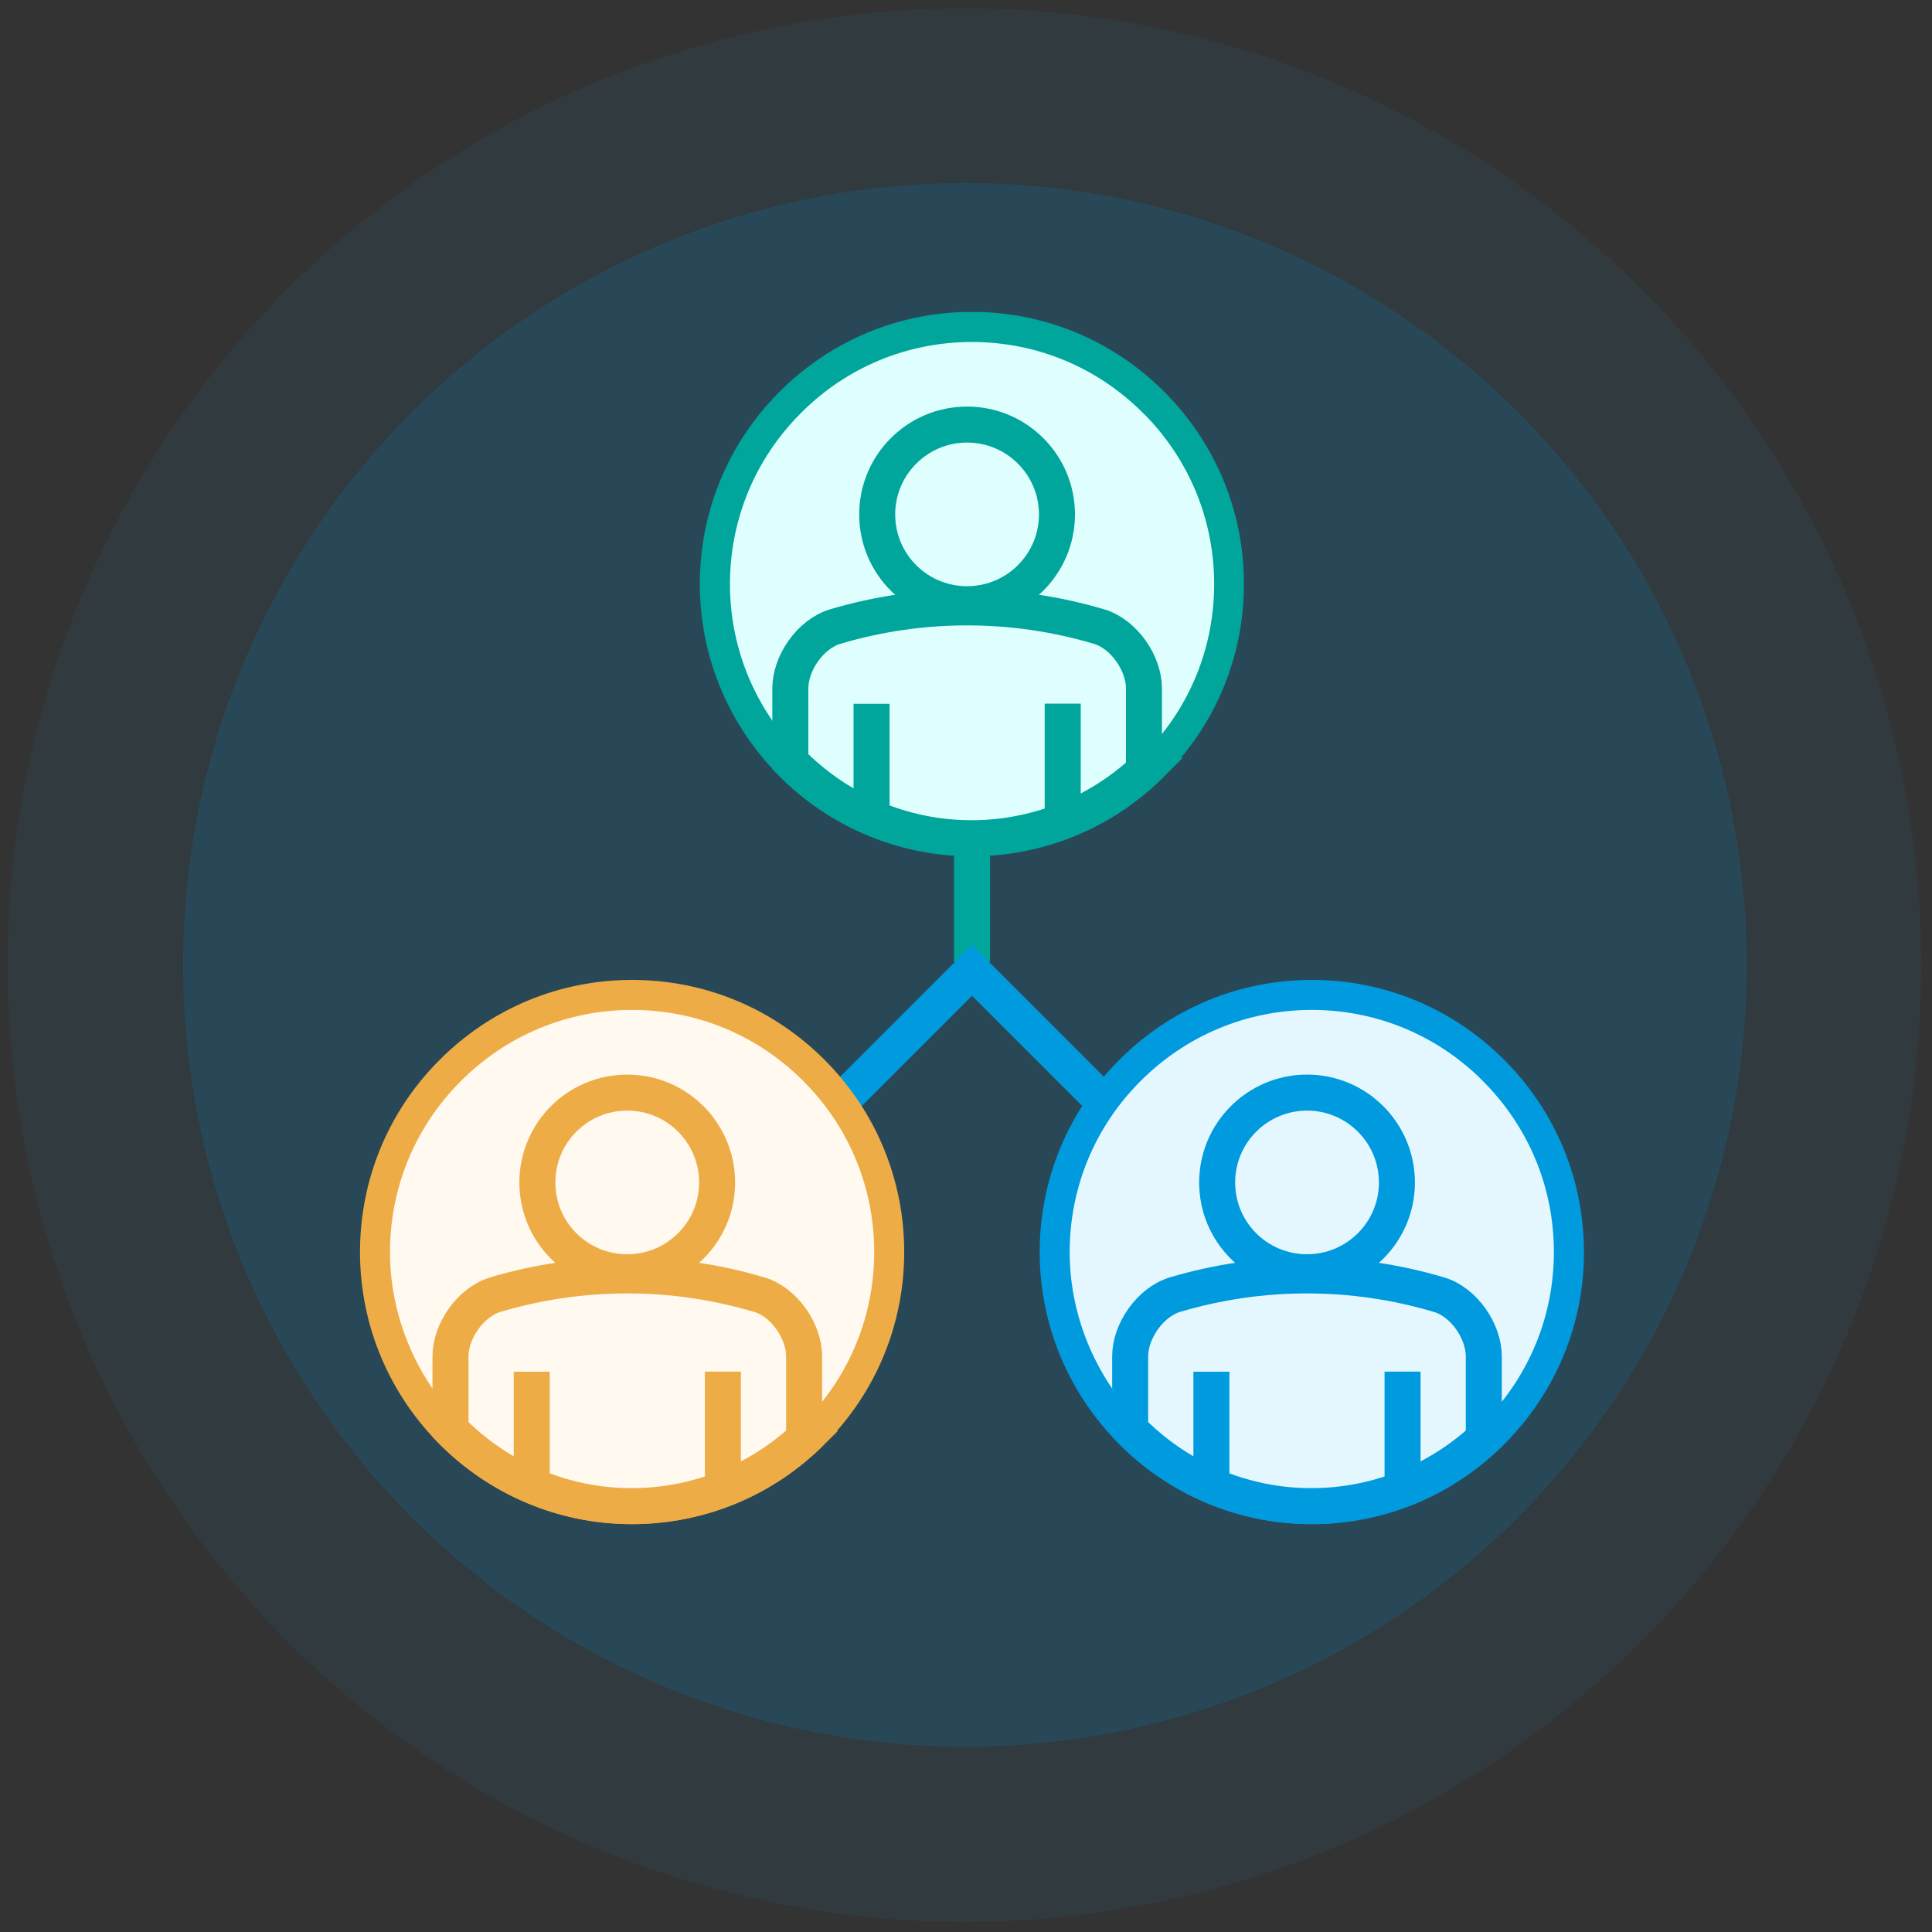 <svg width="161" height="161" viewBox="0 0 161 161" fill="none" xmlns="http://www.w3.org/2000/svg">
<rect x="0" y="0" width="161" height="161" fill="#333333" stroke="none"/>
<circle cx="80.368" cy="80.428" r="79.739" fill="#009ADE" fill-opacity="0.07"/>
<circle cx="80.408" cy="80.402" r="65.155" fill="#009ADE" fill-opacity="0.15"/>
<g clip-path="url(#clip0_494_280)">
<path d="M81 80.16V69.49" stroke="#00A69C" stroke-width="3"/>
<path d="M69.69 92.17L81 80.86L92.25 92.11" stroke="#009ADE" stroke-width="3"/>
<path d="M67.68 119.27C63.67 123.3 58.34 125.51 52.68 125.51C41 125.51 31.5 116.02 31.5 104.34C31.5 98.71 33.69 93.4 37.68 89.4C41.69 85.38 47.01 83.16 52.67 83.16C58.33 83.16 63.63 85.36 67.64 89.37C71.64 93.37 73.85 98.69 73.85 104.33C73.85 109.96 71.66 115.26 67.67 119.26L67.68 119.27Z" fill="#FFF9EF" stroke="#EEAC47" stroke-width="3"/>
<path d="M73.35 104.33C73.35 109.74 71.28 114.836 67.5 118.72V113.02C67.5 111.856 67.045 110.632 66.328 109.621C65.61 108.609 64.597 107.762 63.427 107.402L63.423 107.401C60.788 106.615 58.088 106.114 55.372 105.898C58.245 104.691 60.26 101.856 60.26 98.54C60.26 94.124 56.686 90.55 52.27 90.55C47.853 90.55 44.28 94.134 44.28 98.54C44.28 101.85 46.296 104.689 49.171 105.898C46.453 106.114 43.753 106.615 41.117 107.401L41.115 107.401C39.944 107.756 38.929 108.604 38.212 109.617C37.495 110.63 37.04 111.857 37.04 113.02V117.835C33.905 114.195 32 109.389 32 104.34C32 98.842 34.138 93.659 38.034 89.753C41.951 85.826 47.154 83.66 52.67 83.66C58.187 83.66 63.37 85.807 67.286 89.724C71.193 93.63 73.35 98.823 73.35 104.33Z" fill="#FFF9EF" stroke="#EEAC47"/>
<path d="M63.28 107.89C56.1 105.75 48.44 105.75 41.26 107.89C39.18 108.53 37.54 110.95 37.54 113.03V119.13C39.46 121.09 41.75 122.69 44.31 123.79C46.88 124.9 49.7 125.52 52.68 125.51C55.31 125.51 57.85 125.01 60.24 124.1C62.72 123.15 65.01 121.73 67.01 119.88V113.03C67.01 110.94 65.37 108.52 63.29 107.89H63.28Z" fill="#FFF9EF"/>
<path d="M44.31 123.79C41.75 122.69 39.46 121.09 37.54 119.13V113.03C37.54 110.95 39.18 108.53 41.26 107.89C48.44 105.75 56.1 105.75 63.28 107.89H63.29C65.37 108.52 67.01 110.94 67.01 113.03V119.88C65.01 121.73 62.72 123.15 60.24 124.1M44.31 123.79V114.31M44.31 123.79C46.88 124.9 49.7 125.52 52.68 125.51C55.31 125.51 57.85 125.01 60.24 124.1M60.24 124.1V114.3" stroke="#EEAC47" stroke-width="3"/>
<path d="M52.27 91.05C48.13 91.05 44.78 94.4 44.78 98.54C44.78 102.68 48.13 106.02 52.27 106.02C56.41 106.02 59.76 102.67 59.76 98.54C59.76 94.41 56.41 91.05 52.27 91.05Z" fill="#FFF9EF" stroke="#EEAC47" stroke-width="3"/>
<path d="M124.32 119.27C120.3 123.3 114.98 125.51 109.32 125.51C97.64 125.51 88.14 116.02 88.14 104.34C88.14 98.71 90.33 93.4 94.32 89.4C98.32 85.38 103.65 83.16 109.31 83.16C114.97 83.16 120.27 85.36 124.28 89.37C128.28 93.37 130.49 98.69 130.5 104.33C130.5 109.96 128.31 115.26 124.32 119.26V119.27Z" fill="#E4F7FF" stroke="#009ADE" stroke-width="3"/>
<path d="M120.063 107.401C117.428 106.616 114.732 106.116 112.019 105.899C114.894 104.693 116.91 101.857 116.91 98.54C116.91 94.124 113.336 90.55 108.92 90.55C104.503 90.55 100.93 94.134 100.93 98.54C100.93 101.849 102.951 104.688 105.823 105.897C103.102 106.112 100.398 106.614 97.757 107.401L97.755 107.401C96.584 107.756 95.569 108.604 94.852 109.617C94.135 110.63 93.68 111.857 93.68 113.02V117.835C90.545 114.195 88.64 109.389 88.64 104.34C88.64 98.842 90.778 93.659 94.674 89.753C98.591 85.826 103.794 83.66 109.31 83.66C114.635 83.66 119.649 85.66 123.513 89.321L123.917 89.724C127.833 93.63 129.99 98.823 129.99 104.33C129.99 109.74 127.92 114.836 124.14 118.72V113.02C124.14 111.856 123.685 110.632 122.968 109.621C122.25 108.609 121.237 107.762 120.067 107.402L120.063 107.401Z" fill="#E4F7FF" stroke="#009ADE"/>
<path d="M119.92 107.89C112.74 105.75 105.08 105.75 97.9 107.89C95.82 108.53 94.18 110.95 94.18 113.03V119.13C96.1 121.09 98.39 122.69 100.95 123.79C103.52 124.9 106.35 125.52 109.32 125.51C111.95 125.51 114.5 125.01 116.88 124.1C119.36 123.15 121.65 121.73 123.65 119.88V113.03C123.65 110.94 122.01 108.52 119.93 107.89H119.92Z" fill="#E4F7FF"/>
<path d="M100.95 123.79C98.39 122.69 96.1 121.09 94.18 119.13V113.03C94.18 110.95 95.82 108.53 97.9 107.89C105.08 105.75 112.74 105.75 119.92 107.89H119.93C122.01 108.52 123.65 110.94 123.65 113.03V119.88C121.65 121.73 119.36 123.15 116.88 124.1M100.95 123.79V114.31M100.95 123.79C103.52 124.9 106.35 125.52 109.32 125.51C111.95 125.51 114.5 125.01 116.88 124.1M116.88 124.1V114.3" stroke="#009ADE" stroke-width="3"/>
<path d="M108.92 91.05C104.79 91.05 101.43 94.4 101.43 98.54C101.43 102.68 104.78 106.02 108.92 106.02C113.06 106.02 116.41 102.67 116.41 98.54C116.41 94.41 113.06 91.05 108.92 91.05Z" fill="#E4F7FF" stroke="#009ADE" stroke-width="3"/>
<path d="M96 63.6C91.99 67.63 86.66 69.84 81 69.84C69.32 69.84 59.82 60.35 59.82 48.67C59.82 43.04 62.01 37.73 66 33.73C70 29.71 75.33 27.49 80.98 27.49C86.63 27.49 91.94 29.69 95.95 33.7C99.95 37.7 102.16 43.02 102.16 48.66C102.16 54.29 99.97 59.59 95.98 63.59L96 63.6Z" fill="#DEFFFD" stroke="#00A69C" stroke-width="3"/>
<path d="M95.606 34.064L95.753 34.21H95.761C99.576 38.099 101.68 43.232 101.68 48.67C101.68 54.08 99.61 59.176 95.83 63.06V57.36C95.83 56.192 95.375 54.965 94.658 53.952C93.941 52.939 92.927 52.092 91.757 51.732L91.753 51.731C89.112 50.945 86.41 50.444 83.692 50.228C86.565 49.021 88.58 46.186 88.58 42.87C88.58 38.454 85.006 34.88 80.59 34.88C76.173 34.88 72.6 38.464 72.6 42.87C72.6 46.18 74.622 49.02 77.496 50.228C74.78 50.444 72.082 50.945 69.447 51.731L69.447 51.731L69.443 51.732C68.273 52.092 67.259 52.939 66.542 53.952C65.825 54.965 65.37 56.192 65.37 57.36V62.178C62.234 58.552 60.33 53.838 60.33 48.68C60.33 43.182 62.468 37.999 66.364 34.093L66.365 34.092C70.271 30.157 75.473 28 80.99 28C86.507 28 91.69 30.147 95.606 34.064Z" fill="#DEFFFD" stroke="#00A69C"/>
<path d="M91.6 52.22C84.42 50.08 76.76 50.08 69.58 52.22C67.5 52.86 65.86 55.28 65.86 57.37V63.47C67.78 65.43 70.07 67.03 72.63 68.13C75.2 69.24 78.03 69.86 81 69.85C83.63 69.85 86.17 69.35 88.56 68.44C91.04 67.49 93.33 66.07 95.33 64.22V57.37C95.33 55.28 93.69 52.86 91.61 52.22H91.6Z" fill="#DEFFFD"/>
<path d="M72.63 68.13C70.07 67.03 67.78 65.43 65.86 63.47V57.37C65.86 55.28 67.5 52.86 69.58 52.22C76.76 50.08 84.42 50.08 91.6 52.22H91.61C93.69 52.86 95.33 55.28 95.33 57.37V64.22C93.33 66.07 91.04 67.49 88.56 68.44M72.63 68.13V58.65M72.63 68.13C75.2 69.24 78.03 69.86 81 69.85C83.63 69.85 86.17 69.35 88.56 68.44M88.56 68.44V58.64" stroke="#00A69C" stroke-width="3"/>
<path d="M80.59 35.38C76.46 35.38 73.1 38.73 73.1 42.87C73.1 47.01 76.45 50.35 80.59 50.35C84.73 50.35 88.08 47 88.08 42.87C88.08 38.74 84.73 35.38 80.59 35.38Z" fill="#DEFFFD" stroke="#00A69C" stroke-width="3"/>
</g>
<defs>
<clipPath id="clip0_494_280">
<rect width="102" height="101.01" fill="white" transform="translate(30 26)"/>
</clipPath>
</defs>
</svg>
